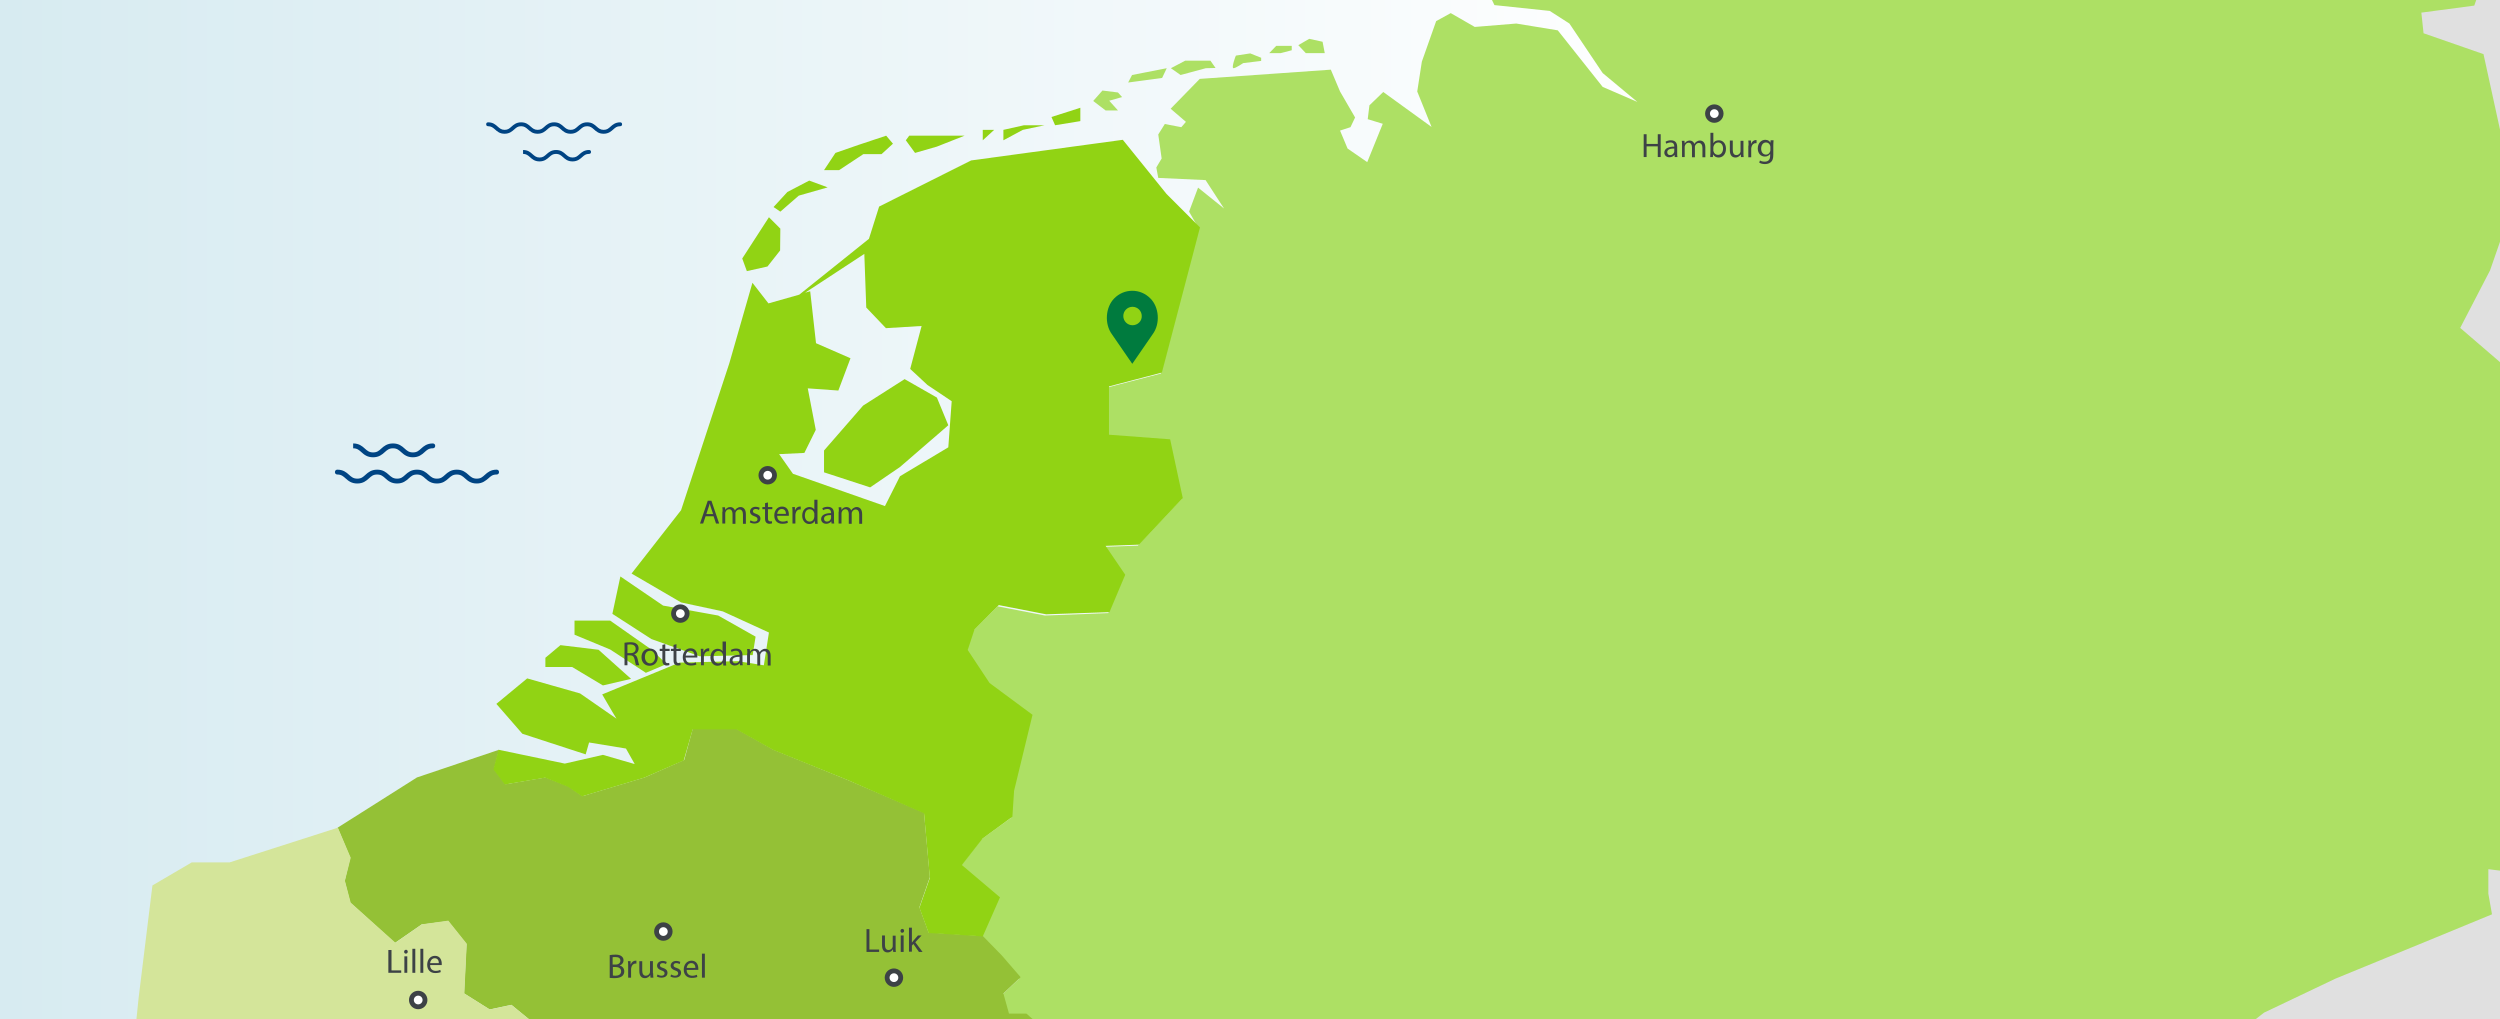 <?xml version="1.0" encoding="utf-8"?>
<!-- Generator: Adobe Illustrator 22.1.0, SVG Export Plug-In . SVG Version: 6.00 Build 0)  -->
<svg version="1.1" xmlns="http://www.w3.org/2000/svg" xmlns:xlink="http://www.w3.org/1999/xlink" x="0px" y="0px"
	 viewBox="0 0 1030 420" style="enable-background:new 0 0 1030 420;" xml:space="preserve">
<style type="text/css">
	.st0{fill:#D7EBF1;}
	.st1{fill:url(#SVGID_1_);}
	.st2{fill:#E0E0E0;}
	.st3{clip-path:url(#SVGID_3_);fill:#ADE064;}
	.st4{clip-path:url(#SVGID_5_);fill:#ADE064;}
	.st5{clip-path:url(#SVGID_7_);fill:#ADE064;}
	.st6{clip-path:url(#SVGID_9_);fill:#ADE064;}
	.st7{clip-path:url(#SVGID_11_);fill:#ADE064;}
	.st8{clip-path:url(#SVGID_13_);fill:#ADE064;}
	.st9{clip-path:url(#SVGID_15_);fill:#ADE064;}
	.st10{clip-path:url(#SVGID_17_);fill:#ADE064;}
	.st11{fill:#94C136;}
	.st12{fill:#91D314;}
	.st13{fill:#D4E59A;}
	.st14{fill:#004483;}
	.st15{fill:#FFFFFF;stroke:#3D4246;stroke-width:2;stroke-miterlimit:10;}
	.st16{fill:#3D4246;}
	.st17{fill:#007B3E;}
</style>
<g id="Calque_1">
	<g id="Calque_1_2_">
		<g id="Calque_10">
			<rect class="st0" width="1030" height="420"/>
		</g>
		
			<linearGradient id="SVGID_1_" gradientUnits="userSpaceOnUse" x1="-0.5" y1="210" x2="694.4" y2="210" gradientTransform="matrix(1 0 0 -1 0 420)">
			<stop  offset="0" style="stop-color:#FFFFFF;stop-opacity:0"/>
			<stop  offset="1" style="stop-color:#FFFFFF"/>
		</linearGradient>
		<rect x="-0.5" class="st1" width="694.9" height="420"/>
		<g id="Calque_2_1_">
			<path class="st2" d="M1005,0h25"/>
			<path class="st2" d="M1005,0c-7.2,4.6-14.7,10-22.5,16.5C796.9,171,655.5,304.9,548.1,420H1030V0H1005z"/>
			<path class="st2" d="M1007.4,27.1"/>
		</g>
		<g id="Calque_1_1_">
			<g id="carte">
				<g>
					<g>
						<g>
							<g>
								<g>
									<defs>
										<polyline id="SVGID_2_" points="-444.7,1324.4 1096.3,1324.4 1096.3,-135.6 -545,-135.6 										"/>
									</defs>
									<clipPath id="SVGID_3_">
										<use xlink:href="#SVGID_2_"  style="overflow:visible;"/>
									</clipPath>
									<polygon class="st3" points="496.8,28.1 500.8,28 498.7,25 488.3,25 482.4,28.1 486.4,30.9 									"/>
								</g>
								<g>
									<defs>
										<polyline id="SVGID_4_" points="-444.7,1324.4 1096.3,1324.4 1096.3,-135.6 -545,-135.6 										"/>
									</defs>
									<clipPath id="SVGID_5_">
										<use xlink:href="#SVGID_4_"  style="overflow:visible;"/>
									</clipPath>
									<path class="st4" d="M508.2,28.1c0.9,0,4-2.1,4-2.1l7.4-0.9v-1.3l-4.5-1.8l-5.9,0.9C509.1,22.9,507.2,28.1,508.2,28.1z"/>
								</g>
								<g>
									<defs>
										<polyline id="SVGID_6_" points="-444.7,1324.4 1096.3,1324.4 1096.3,-135.6 -545,-135.6 										"/>
									</defs>
									<clipPath id="SVGID_7_">
										<use xlink:href="#SVGID_6_"  style="overflow:visible;"/>
									</clipPath>
									<polygon class="st5" points="532.2,20.7 532.2,18.9 525.8,18.9 522.9,21.9 527.6,21.9 									"/>
								</g>
								<g>
									<defs>
										<polyline id="SVGID_8_" points="-444.7,1324.4 1096.3,1324.4 1096.3,-135.6 -545,-135.6 										"/>
									</defs>
									<clipPath id="SVGID_9_">
										<use xlink:href="#SVGID_8_"  style="overflow:visible;"/>
									</clipPath>
									<polygon class="st6" points="545.8,21.9 544.9,17.2 539.4,16 534.9,18.6 538,21.9 									"/>
								</g>
								<g>
									<defs>
										<polyline id="SVGID_10_" points="-444.7,1324.4 1096.3,1324.4 1096.3,-135.6 -545,-135.6 										"/>
									</defs>
									<clipPath id="SVGID_11_">
										<use xlink:href="#SVGID_10_"  style="overflow:visible;"/>
									</clipPath>
									<polygon class="st7" points="480.7,28.1 466.4,30.9 464.8,34 478.8,32.1 									"/>
								</g>
								<g>
									<defs>
										<polyline id="SVGID_12_" points="-444.7,1324.4 1096.3,1324.4 1096.3,-135.6 -545,-135.6 										"/>
									</defs>
									<clipPath id="SVGID_13_">
										<use xlink:href="#SVGID_12_"  style="overflow:visible;"/>
									</clipPath>
									<polygon class="st8" points="460.6,45.5 457,41.5 462.3,40 460.6,38.1 454.2,37.3 450.4,41.6 455.5,45.5 									"/>
								</g>
								<g>
									<defs>
										<polyline id="SVGID_14_" points="-444.7,1324.4 1096.3,1324.4 1096.3,-135.6 -545,-135.6 										"/>
									</defs>
									<clipPath id="SVGID_15_">
										<use xlink:href="#SVGID_14_"  style="overflow:visible;"/>
									</clipPath>
									<polyline class="st9" points="1030.2,54.4 1030,53.4 1030,99.6 									"/>
								</g>
								<g>
									<defs>
										<polyline id="SVGID_16_" points="-444.7,1324.4 1096.3,1324.4 1096.3,-135.6 -545,-135.6 										"/>
									</defs>
									<clipPath id="SVGID_17_">
										<use xlink:href="#SVGID_16_"  style="overflow:visible;"/>
									</clipPath>
									<polygon class="st10" points="998.5,13.7 997.6,5.2 1019.4,2.3 1020.2,0 614.7,0 615.7,2.1 638.5,4.5 646.6,9.7 
										660.3,30.1 674.6,42 660.3,35.8 641.8,12.5 624.7,9.7 607.6,11.1 597.7,5.4 591.7,8.7 585.8,25.4 583.9,37.7 589.8,52.3 
										569.9,37.9 564.2,43.4 563.5,49.1 569.7,51 563.3,66.8 555.2,61.2 552.1,53.8 556.4,52.4 558.3,48.4 552.1,37.7 
										548.3,28.7 494.3,32.5 482.3,44.8 488.6,50.2 486.7,52.4 479.9,51.1 477.2,55.4 478.6,65.3 476.4,69 477.2,73.3 
										496.7,74.2 504.3,85.9 493.6,77.3 489.9,87.2 493.9,94.2 478.3,153.9 456.4,159.6 456.4,179.5 481.6,181.4 486.8,205.6 
										468.8,224.8 455,225.3 463.1,237.2 456.6,252.6 430.5,253.6 411,249.8 401,259.7 398.2,268.3 407.2,281.9 424.9,295 
										417.3,326.2 416.6,336.9 404.2,345.9 395.7,356.8 411.4,370.1 404.2,386.2 412.1,394.3 419.8,403.3 412.7,410 415,418.3 
										422.2,418.3 424.1,420 929.2,420 932.8,417.2 962.2,403.2 1003.9,386.1 1026.7,376.7 1025.2,368.2 1025.2,358.1 
										1030,358.7 1030,149.2 1013.6,135.1 1025.9,111.4 1030,99.6 1030,53.4 1023.2,22.3 									"/>
								</g>
							</g>
						</g>
					</g>
				</g>
				<polygon class="st11" points="422.9,417.6 415.7,417.6 413.4,409.3 420.5,402.6 412.8,393.7 404.9,385.6 382.6,384.2 
					378.8,373.8 383.1,361.4 380.7,334.8 348.9,321.2 318.7,308.9 303.5,300.3 285.4,300.3 281.9,313.1 265.6,320.3 240,328 
					234.3,324 224.8,320.3 208.3,323.1 203.6,316.9 205.6,308.9 171.8,320.3 139.1,341 144.3,353.4 142,362.9 144.3,371.9 
					162.7,388.5 173.7,380.9 184.6,379.5 192.2,389 191.2,409.3 201.7,415.9 210.7,414 218,420 425.6,420 				"/>
				<path class="st12" d="M246.6,267.7l-15.7-1.9l-6.2,5.2v3.8h11l12.7,7.6l11.6-2.7L246.6,267.7z M268.5,267.7l-17.1-12h-14.7v5.8
					l14.7,6.1l14.7,9.6l8.5-3.6L268.5,267.7z M273.2,249.5l-17.6-12l-3.3,15.4l16.1,10.4l19.9,7.1l21.8-0.5l1.2-7.6l-15.4-8.7
					L273.2,249.5z M321.5,94.2l-4.7-4.7l-5.5,8.5l-5.5,8.5l1.9,5.2l8.5-1.9l5.2-6.6L321.5,94.2L321.5,94.2z M341,77.2l-7.6-2.8
					l-9,4.7l-5.7,6.2l2.8,1.9l7.6-6.6L341,77.2z M363.2,63.5l4.7-4.3l-2.8-3.3l-11.4,3.8l-9.5,3.3l-4.7,7.1h6.2l10-6.6H363.2
					L363.2,63.5z M386,60.4l11.4-4.5h-12.1h-10.7l-1.4,1.9L377,63L386,60.4z M404.9,57.8l4.7-4.3h-4.7V57.8z M421.4,53.5l9-1.9h-8.5
					l-8.5,1.9v4.3L421.4,53.5z M434.7,51.6l10.4-1.7v-5.5l-11.9,3.8L434.7,51.6z M370.8,192.4l19.9-17.2l-4.7-11.4l-13.3-7.6
					l-17.1,10.9l-16.1,18.5v9l19,6.2L370.8,192.4z M392.1,165.3l-1.4,19l-19.9,11.9l-6.2,12.3l-37.9-13.3l-5.7-8.1l10.4-0.5l4.7-9.5
					l-3.3-17.1l12.6,0.9l5-13.3l-14.2-6.2l-2.4-21.4l-2.1,0.6l24.4-16l0.8,22.1l8.1,8.5l14.7-0.9L375,152l7.1,6.6L392.1,165.3z
					 M494.4,93.7l-13.8-13.8l-18-22.3l-62.5,8.5l-37.9,19L358,98.4l-28.7,23l-12.7,3.6l-6.6-8.5l-9.5,33.1l-19.9,60.6l-20.4,26.1
					l20.4,11.9l17.2,3.7l19,8.7l-2.1,13.5l-10.8-1.7l-24,0.6l-31.8,13.1l4.2,7.2l1.7,2.8l-15-10.4l-21.8-6.2L204.5,290l10.7,12.3
					l26.1,8.5l1.4-4.9l15.2,2.5l3.6,6.4l-13.1-3.8l-15.7,3.6l-27.3-5.7l-2.1,8.1l4.7,6.2l16.6-2.8l9.5,3.8l5.7,3.9l25.6-7.7
					l16.3-7.1l3.7-12.8h18l15.2,8.5l30.4,12.3l31.7,13.8l2.4,26.6l-4.3,12.3l3.8,10.4l22.3,1.4l7.1-16.1l-15.7-13.3l8.5-10.9l12.3-9
					l0.7-10.7l7.6-31.3l-17.7-13.1l-9-13.6l2.8-8.5l10-10l19.5,3.8l26.1-0.9l6.5-15.4l-8.1-11.9l13.8-0.5l18-19.2l-5.2-24.2
					l-25.2-1.9v-19.9l21.8-5.7L494.4,93.7z"/>
				<polygon class="st13" points="210.7,414 201.8,415.9 191.3,409.3 192.3,388.8 184.7,379.3 173.8,380.8 162.9,388.4 144.5,371.9 
					142.1,362.9 144.5,353.4 139.2,341 94.6,355.3 79,355.3 62.8,364.8 57.1,411.2 56.2,420 218.1,420 				"/>
			</g>
			<g id="wave">
				<g>
					<path class="st14" d="M196.4,199.2c-2.4,0-3.7-1.1-4.8-2.1c-1-0.9-1.8-1.6-3.4-1.6c-1.6,0-2.4,0.7-3.4,1.6
						c-1.1,1-2.4,2.1-4.8,2.1s-3.7-1.1-4.8-2.1c-1-0.9-1.8-1.6-3.4-1.6c-1.7,0-2.4,0.7-3.4,1.6c-1.1,1-2.4,2.1-4.8,2.1
						s-3.7-1.1-4.8-2.1c-1-0.9-1.8-1.6-3.4-1.6c-1.7,0-2.4,0.7-3.4,1.6c-1.1,1-2.4,2.1-4.8,2.1s-3.7-1.1-4.8-2.1
						c-1-0.9-1.8-1.6-3.4-1.6c-0.6,0-1-0.4-1-1s0.4-1,1-1c2.4,0,3.7,1.1,4.8,2.1c1,0.9,1.8,1.6,3.4,1.6c1.7,0,2.4-0.7,3.4-1.6
						c1.1-1,2.4-2.1,4.8-2.1s3.7,1.1,4.8,2.1c1,0.9,1.8,1.6,3.4,1.6c1.7,0,2.4-0.7,3.4-1.6c1.1-1,2.4-2.1,4.8-2.1s3.7,1.1,4.8,2.1
						c1,0.9,1.8,1.6,3.4,1.6c1.7,0,2.4-0.7,3.4-1.6c1.1-1,2.4-2.1,4.8-2.1s3.7,1.1,4.8,2.1c1,0.9,1.8,1.6,3.4,1.6
						c1.7,0,2.4-0.7,3.4-1.6c1.1-1,2.4-2.1,4.8-2.1c0.6,0,1,0.4,1,1s-0.4,1-1,1c-1.7,0-2.4,0.7-3.4,1.6
						C200.1,198,198.8,199.2,196.4,199.2z"/>
				</g>
				<g>
					<path class="st14" d="M145.5,182.7c2.4,0,3.7,1.1,4.8,2.1c1,0.9,1.8,1.6,3.4,1.6c1.7,0,2.4-0.7,3.4-1.6c1.1-1,2.4-2.1,4.8-2.1
						s3.7,1.1,4.8,2.1c1,0.9,1.8,1.6,3.4,1.6c1.7,0,2.4-0.7,3.4-1.6c1.1-1,2.4-2.1,4.8-2.1c0.6,0,1,0.4,1,1s-0.4,1-1,1
						c-1.7,0-2.4,0.7-3.4,1.6c-1.1,1-2.4,2.1-4.8,2.1s-3.7-1.1-4.8-2.1c-1-0.9-1.8-1.6-3.4-1.6s-2.4,0.7-3.4,1.6
						c-1.1,1-2.4,2.1-4.8,2.1s-3.7-1.1-4.8-2.1c-1-0.9-1.8-1.6-3.4-1.6"/>
				</g>
				<g>
					<path class="st14" d="M248.7,55.1c-2,0-3-0.9-4-1.8c-0.8-0.7-1.5-1.3-2.8-1.3c-1.4,0-2,0.6-2.8,1.3c-0.9,0.8-2,1.8-4,1.8
						s-3-0.9-4-1.8c-0.8-0.7-1.5-1.3-2.8-1.3c-1.4,0-2,0.6-2.8,1.3c-0.9,0.8-2,1.8-4,1.8s-3-0.9-4-1.8c-0.8-0.7-1.5-1.3-2.8-1.3
						c-1.4,0-2,0.6-2.8,1.3c-0.9,0.8-2,1.8-4,1.8s-3-0.9-4-1.8c-0.8-0.7-1.5-1.3-2.8-1.3c-0.5,0-0.8-0.3-0.8-0.8s0.3-0.8,0.8-0.8
						c2,0,3,0.9,4,1.8c0.8,0.7,1.5,1.3,2.8,1.3c1.4,0,2-0.6,2.8-1.3c0.9-0.8,2-1.8,4-1.8s3,0.9,4,1.8c0.8,0.7,1.5,1.3,2.8,1.3
						c1.4,0,2-0.6,2.8-1.3c0.9-0.8,2-1.8,4-1.8s3,0.9,4,1.8c0.8,0.7,1.5,1.3,2.8,1.3c1.4,0,2-0.6,2.8-1.3c0.9-0.8,2-1.8,4-1.8
						s3,0.9,4,1.8c0.8,0.7,1.5,1.3,2.8,1.3c1.4,0,2-0.6,2.8-1.3c0.9-0.8,2-1.8,4-1.8c0.5,0,0.8,0.3,0.8,0.8S256,52,255.5,52
						c-1.4,0-2,0.6-2.8,1.3C251.8,54.1,250.7,55.1,248.7,55.1z"/>
				</g>
				<g>
					<path class="st14" d="M215.5,61.8c2,0,3,0.9,4,1.8c0.8,0.7,1.5,1.3,2.8,1.3c1.4,0,2-0.6,2.8-1.3c0.9-0.8,2-1.8,4-1.8
						s3,0.9,4,1.8c0.8,0.7,1.5,1.3,2.8,1.3c1.4,0,2-0.6,2.8-1.3c0.9-0.8,2-1.8,4-1.8c0.5,0,0.8,0.3,0.8,0.8s-0.3,0.8-0.8,0.8
						c-1.4,0-2,0.6-2.8,1.3c-0.9,0.8-2,1.8-4,1.8s-3-0.9-4-1.8c-0.8-0.7-1.5-1.3-2.8-1.3c-1.4,0-2,0.6-2.8,1.3c-0.9,0.8-2,1.8-4,1.8
						s-3-0.9-4-1.8c-0.8-0.7-1.5-1.3-2.8-1.3"/>
				</g>
			</g>
		</g>
	</g>
	<g id="Calque_2_2_">
		<circle class="st15" cx="316.3" cy="195.8" r="2.8"/>
		<circle class="st15" cx="280.3" cy="252.8" r="2.8"/>
		<circle class="st15" cx="706.3" cy="46.8" r="2.8"/>
		<circle class="st15" cx="172.3" cy="412" r="2.8"/>
		<circle class="st15" cx="273.3" cy="383.8" r="2.8"/>
		<circle class="st15" cx="368.3" cy="402.8" r="2.8"/>
	</g>
</g>
<g id="Calque_2">
	<g>
		<path class="st16" d="M160.1,391.4h1.2v8.4h4v1h-5.3V391.4z"/>
		<path class="st16" d="M168,392.1c0,0.4-0.3,0.8-0.8,0.8c-0.4,0-0.7-0.3-0.7-0.8c0-0.4,0.3-0.8,0.8-0.8
			C167.7,391.3,168,391.7,168,392.1z M166.6,400.8V394h1.2v6.8H166.6z"/>
		<path class="st16" d="M169.9,390.9h1.2v9.9h-1.2V390.9z"/>
		<path class="st16" d="M173.2,390.9h1.2v9.9h-1.2V390.9z"/>
		<path class="st16" d="M177.2,397.6c0,1.7,1.1,2.4,2.3,2.4c0.9,0,1.4-0.2,1.9-0.4l0.2,0.9c-0.4,0.2-1.2,0.4-2.3,0.4
			c-2.1,0-3.3-1.4-3.3-3.4c0-2,1.2-3.7,3.2-3.7c2.2,0,2.8,1.9,2.8,3.2c0,0.3,0,0.4,0,0.6H177.2z M180.8,396.8c0-0.8-0.3-2-1.7-2
			c-1.2,0-1.8,1.1-1.9,2H180.8z"/>
	</g>
	<g>
		<path class="st16" d="M251.3,393.5c0.5-0.1,1.4-0.2,2.2-0.2c1.2,0,2,0.2,2.6,0.7c0.5,0.4,0.8,0.9,0.8,1.7c0,0.9-0.6,1.7-1.6,2.1v0
			c0.9,0.2,1.9,1,1.9,2.4c0,0.8-0.3,1.4-0.8,1.9c-0.7,0.6-1.7,0.9-3.3,0.9c-0.8,0-1.5-0.1-1.9-0.1V393.5z M252.5,397.4h1.1
			c1.3,0,2-0.7,2-1.6c0-1.1-0.8-1.5-2.1-1.5c-0.6,0-0.9,0-1.1,0.1V397.4z M252.5,401.9c0.2,0,0.6,0.1,1,0.1c1.3,0,2.4-0.5,2.4-1.8
			c0-1.3-1.1-1.8-2.4-1.8h-1V401.9z"/>
		<path class="st16" d="M258.8,398.1c0-0.8,0-1.5-0.1-2.1h1.1l0,1.3h0.1c0.3-0.9,1.1-1.5,1.9-1.5c0.1,0,0.2,0,0.4,0v1.2
			c-0.1,0-0.3,0-0.4,0c-0.9,0-1.5,0.7-1.7,1.6c0,0.2-0.1,0.4-0.1,0.6v3.6h-1.2V398.1z"/>
		<path class="st16" d="M269.1,401c0,0.7,0,1.3,0.1,1.8H268l-0.1-1.1h0c-0.3,0.5-1,1.3-2.2,1.3c-1.1,0-2.3-0.6-2.3-3v-4h1.2v3.8
			c0,1.3,0.4,2.2,1.5,2.2c0.8,0,1.4-0.6,1.6-1.1c0.1-0.2,0.1-0.4,0.1-0.6V396h1.2V401z"/>
		<path class="st16" d="M270.9,401.5c0.4,0.2,1,0.5,1.6,0.5c0.9,0,1.3-0.4,1.3-1c0-0.6-0.4-0.9-1.3-1.2c-1.2-0.4-1.8-1.1-1.8-1.9
			c0-1.1,0.9-2,2.3-2c0.7,0,1.3,0.2,1.7,0.4l-0.3,0.9c-0.3-0.2-0.8-0.4-1.4-0.4c-0.7,0-1.1,0.4-1.1,0.9c0,0.6,0.4,0.8,1.3,1.1
			c1.2,0.4,1.8,1,1.8,2c0,1.2-0.9,2-2.5,2c-0.7,0-1.4-0.2-1.9-0.5L270.9,401.5z"/>
		<path class="st16" d="M276.5,401.5c0.4,0.2,1,0.5,1.6,0.5c0.9,0,1.3-0.4,1.3-1c0-0.6-0.4-0.9-1.3-1.2c-1.2-0.4-1.8-1.1-1.8-1.9
			c0-1.1,0.9-2,2.3-2c0.7,0,1.3,0.2,1.7,0.4l-0.3,0.9c-0.3-0.2-0.8-0.4-1.4-0.4c-0.7,0-1.1,0.4-1.1,0.9c0,0.6,0.4,0.8,1.3,1.1
			c1.2,0.4,1.8,1,1.8,2c0,1.2-0.9,2-2.5,2c-0.7,0-1.4-0.2-1.9-0.5L276.5,401.5z"/>
		<path class="st16" d="M282.9,399.6c0,1.7,1.1,2.4,2.3,2.4c0.9,0,1.4-0.2,1.9-0.4l0.2,0.9c-0.4,0.2-1.2,0.4-2.3,0.4
			c-2.1,0-3.3-1.4-3.3-3.4c0-2,1.2-3.7,3.2-3.7c2.2,0,2.8,1.9,2.8,3.2c0,0.3,0,0.4,0,0.6H282.9z M286.5,398.8c0-0.8-0.3-2-1.7-2
			c-1.2,0-1.8,1.1-1.9,2H286.5z"/>
		<path class="st16" d="M289.2,392.9h1.2v9.9h-1.2V392.9z"/>
	</g>
	<g>
		<path class="st16" d="M357,382.8h1.2v8.4h4v1H357V382.8z"/>
		<path class="st16" d="M369,390.4c0,0.7,0,1.3,0.1,1.8H368l-0.1-1.1h0c-0.3,0.5-1,1.3-2.2,1.3c-1.1,0-2.3-0.6-2.3-3v-4h1.2v3.8
			c0,1.3,0.4,2.2,1.5,2.2c0.8,0,1.4-0.6,1.6-1.1c0.1-0.2,0.1-0.4,0.1-0.6v-4.2h1.2V390.4z"/>
		<path class="st16" d="M372.5,383.5c0,0.4-0.3,0.8-0.8,0.8c-0.4,0-0.7-0.3-0.7-0.8c0-0.4,0.3-0.8,0.8-0.8
			C372.2,382.7,372.5,383.1,372.5,383.5z M371.1,392.2v-6.8h1.2v6.8H371.1z"/>
		<path class="st16" d="M375.6,388.5L375.6,388.5c0.2-0.2,0.4-0.5,0.6-0.8l2-2.3h1.5l-2.6,2.8l3,4h-1.5l-2.3-3.3l-0.6,0.7v2.5h-1.2
			v-9.9h1.2V388.5z"/>
	</g>
	<g>
		<path class="st16" d="M257.4,264.8c0.6-0.1,1.5-0.2,2.3-0.2c1.3,0,2.1,0.2,2.7,0.8c0.5,0.4,0.7,1.1,0.7,1.8c0,1.2-0.8,2.1-1.8,2.4
			v0c0.7,0.3,1.2,0.9,1.4,1.9c0.3,1.3,0.5,2.2,0.7,2.6h-1.3c-0.2-0.3-0.4-1.1-0.6-2.3c-0.3-1.3-0.8-1.8-1.9-1.8h-1.1v4.1h-1.2V264.8
			z M258.6,269.1h1.2c1.3,0,2.1-0.7,2.1-1.8c0-1.2-0.9-1.8-2.2-1.8c-0.6,0-1,0.1-1.2,0.1V269.1z"/>
		<path class="st16" d="M271,270.7c0,2.5-1.7,3.6-3.4,3.6c-1.8,0-3.3-1.3-3.3-3.5c0-2.3,1.5-3.6,3.4-3.6
			C269.7,267.2,271,268.6,271,270.7z M265.7,270.7c0,1.5,0.9,2.6,2.1,2.6c1.2,0,2.1-1.1,2.1-2.6c0-1.1-0.6-2.6-2-2.6
			C266.3,268.1,265.7,269.4,265.7,270.7z"/>
		<path class="st16" d="M274.1,265.4v1.9h1.8v0.9h-1.8v3.7c0,0.8,0.2,1.3,0.9,1.3c0.3,0,0.6,0,0.7-0.1l0.1,0.9
			c-0.2,0.1-0.6,0.2-1.1,0.2c-0.6,0-1-0.2-1.3-0.5c-0.4-0.4-0.5-1-0.5-1.8v-3.7h-1.1v-0.9h1.1v-1.6L274.1,265.4z"/>
		<path class="st16" d="M278.7,265.4v1.9h1.8v0.9h-1.8v3.7c0,0.8,0.2,1.3,0.9,1.3c0.3,0,0.6,0,0.7-0.1l0.1,0.9
			c-0.2,0.1-0.6,0.2-1.1,0.2c-0.6,0-1-0.2-1.3-0.5c-0.4-0.4-0.5-1-0.5-1.8v-3.7h-1.1v-0.9h1.1v-1.6L278.7,265.4z"/>
		<path class="st16" d="M282.5,270.9c0,1.7,1.1,2.4,2.3,2.4c0.9,0,1.4-0.2,1.9-0.4l0.2,0.9c-0.4,0.2-1.2,0.4-2.3,0.4
			c-2.1,0-3.3-1.4-3.3-3.4c0-2,1.2-3.7,3.2-3.7c2.2,0,2.8,1.9,2.8,3.2c0,0.3,0,0.4,0,0.6H282.5z M286.1,270.1c0-0.8-0.3-2-1.7-2
			c-1.2,0-1.8,1.1-1.9,2H286.1z"/>
		<path class="st16" d="M288.8,269.4c0-0.8,0-1.5-0.1-2.1h1.1l0,1.3h0.1c0.3-0.9,1.1-1.5,1.9-1.5c0.1,0,0.2,0,0.4,0v1.2
			c-0.1,0-0.3,0-0.4,0c-0.9,0-1.5,0.7-1.7,1.6c0,0.2-0.1,0.4-0.1,0.6v3.6h-1.2V269.4z"/>
		<path class="st16" d="M299.1,264.2v8.2c0,0.6,0,1.3,0.1,1.8H298l-0.1-1.2h0c-0.4,0.8-1.2,1.3-2.3,1.3c-1.6,0-2.9-1.4-2.9-3.4
			c0-2.3,1.4-3.6,3-3.6c1,0,1.7,0.5,2,1h0v-4H299.1z M297.9,270.1c0-0.2,0-0.4-0.1-0.5c-0.2-0.8-0.9-1.4-1.8-1.4c-1.3,0-2,1.1-2,2.6
			c0,1.4,0.7,2.5,2,2.5c0.8,0,1.6-0.5,1.8-1.5c0-0.2,0.1-0.3,0.1-0.5V270.1z"/>
		<path class="st16" d="M304.9,274.1l-0.1-0.9h0c-0.4,0.5-1.1,1-2.1,1c-1.4,0-2.1-1-2.1-1.9c0-1.6,1.5-2.5,4.1-2.5v-0.1
			c0-0.6-0.2-1.6-1.5-1.6c-0.6,0-1.3,0.2-1.8,0.5l-0.3-0.8c0.6-0.4,1.4-0.6,2.2-0.6c2.1,0,2.6,1.4,2.6,2.8v2.5c0,0.6,0,1.2,0.1,1.6
			H304.9z M304.7,270.6c-1.3,0-2.9,0.2-2.9,1.5c0,0.8,0.5,1.2,1.2,1.2c0.9,0,1.4-0.6,1.6-1.1c0-0.1,0.1-0.3,0.1-0.4V270.6z"/>
		<path class="st16" d="M307.9,269.2c0-0.7,0-1.3-0.1-1.8h1.1l0.1,1.1h0c0.4-0.6,1-1.2,2.1-1.2c0.9,0,1.6,0.6,1.9,1.4h0
			c0.2-0.4,0.5-0.7,0.8-0.9c0.4-0.3,0.9-0.5,1.5-0.5c0.9,0,2.2,0.6,2.2,2.9v4h-1.2v-3.8c0-1.3-0.5-2.1-1.5-2.1
			c-0.7,0-1.2,0.5-1.5,1.1c-0.1,0.2-0.1,0.4-0.1,0.6v4.2h-1.2V270c0-1.1-0.5-1.9-1.4-1.9c-0.8,0-1.3,0.6-1.5,1.2
			c-0.1,0.2-0.1,0.4-0.1,0.6v4.1h-1.2V269.2z"/>
	</g>
	<g>
		<path class="st16" d="M290.7,212.7l-1,3h-1.3l3.2-9.4h1.5l3.2,9.4h-1.3l-1-3H290.7z M293.8,211.8l-0.9-2.7
			c-0.2-0.6-0.4-1.2-0.5-1.7h0c-0.1,0.6-0.3,1.1-0.5,1.7l-0.9,2.7H293.8z"/>
		<path class="st16" d="M297.7,210.8c0-0.7,0-1.3-0.1-1.8h1.1l0.1,1.1h0c0.4-0.6,1-1.2,2.1-1.2c0.9,0,1.6,0.6,1.9,1.4h0
			c0.2-0.4,0.5-0.7,0.8-0.9c0.4-0.3,0.9-0.5,1.5-0.5c0.9,0,2.2,0.6,2.2,2.9v4h-1.2v-3.8c0-1.3-0.5-2.1-1.5-2.1
			c-0.7,0-1.2,0.5-1.5,1.1c-0.1,0.2-0.1,0.4-0.1,0.6v4.2h-1.2v-4.1c0-1.1-0.5-1.9-1.4-1.9c-0.8,0-1.3,0.6-1.5,1.2
			c-0.1,0.2-0.1,0.4-0.1,0.6v4.1h-1.2V210.8z"/>
		<path class="st16" d="M309.2,214.4c0.4,0.2,1,0.5,1.6,0.5c0.9,0,1.3-0.4,1.3-1c0-0.6-0.4-0.9-1.3-1.2c-1.2-0.4-1.8-1.1-1.8-1.9
			c0-1.1,0.9-2,2.3-2c0.7,0,1.3,0.2,1.7,0.4l-0.3,0.9c-0.3-0.2-0.8-0.4-1.4-0.4c-0.7,0-1.1,0.4-1.1,0.9c0,0.6,0.4,0.8,1.3,1.1
			c1.2,0.4,1.8,1,1.8,2c0,1.2-0.9,2-2.5,2c-0.7,0-1.4-0.2-1.9-0.5L309.2,214.4z"/>
		<path class="st16" d="M316.4,207v1.9h1.8v0.9h-1.8v3.7c0,0.8,0.2,1.3,0.9,1.3c0.3,0,0.6,0,0.7-0.1l0.1,0.9
			c-0.2,0.1-0.6,0.2-1.1,0.2c-0.6,0-1-0.2-1.3-0.5c-0.4-0.4-0.5-1-0.5-1.8v-3.7h-1.1v-0.9h1.1v-1.6L316.4,207z"/>
		<path class="st16" d="M320.2,212.5c0,1.7,1.1,2.4,2.3,2.4c0.9,0,1.4-0.2,1.9-0.4l0.2,0.9c-0.4,0.2-1.2,0.4-2.3,0.4
			c-2.1,0-3.3-1.4-3.3-3.4c0-2,1.2-3.7,3.2-3.7c2.2,0,2.8,1.9,2.8,3.2c0,0.3,0,0.4,0,0.6H320.2z M323.8,211.7c0-0.8-0.3-2-1.7-2
			c-1.2,0-1.8,1.1-1.9,2H323.8z"/>
		<path class="st16" d="M326.5,211c0-0.8,0-1.5-0.1-2.1h1.1l0,1.3h0.1c0.3-0.9,1.1-1.5,1.9-1.5c0.1,0,0.2,0,0.4,0v1.2
			c-0.1,0-0.3,0-0.4,0c-0.9,0-1.5,0.7-1.7,1.6c0,0.2-0.1,0.4-0.1,0.6v3.6h-1.2V211z"/>
		<path class="st16" d="M336.8,205.8v8.2c0,0.6,0,1.3,0.1,1.8h-1.1l-0.1-1.2h0c-0.4,0.8-1.2,1.3-2.3,1.3c-1.6,0-2.9-1.4-2.9-3.4
			c0-2.3,1.4-3.6,3-3.6c1,0,1.7,0.5,2,1h0v-4H336.8z M335.5,211.7c0-0.2,0-0.4-0.1-0.5c-0.2-0.8-0.9-1.4-1.8-1.4c-1.3,0-2,1.1-2,2.6
			c0,1.4,0.7,2.5,2,2.5c0.8,0,1.6-0.5,1.8-1.5c0-0.2,0.1-0.3,0.1-0.5V211.7z"/>
		<path class="st16" d="M342.6,215.7l-0.1-0.9h0c-0.4,0.5-1.1,1-2.1,1c-1.4,0-2.1-1-2.1-1.9c0-1.6,1.5-2.5,4.1-2.5v-0.1
			c0-0.6-0.2-1.6-1.5-1.6c-0.6,0-1.3,0.2-1.8,0.5l-0.3-0.8c0.6-0.4,1.4-0.6,2.2-0.6c2.1,0,2.6,1.4,2.6,2.8v2.5c0,0.6,0,1.2,0.1,1.6
			H342.6z M342.4,212.2c-1.3,0-2.9,0.2-2.9,1.5c0,0.8,0.5,1.2,1.2,1.2c0.9,0,1.4-0.6,1.6-1.1c0-0.1,0.1-0.3,0.1-0.4V212.2z"/>
		<path class="st16" d="M345.6,210.8c0-0.7,0-1.3-0.1-1.8h1.1l0.1,1.1h0c0.4-0.6,1-1.2,2.1-1.2c0.9,0,1.6,0.6,1.9,1.4h0
			c0.2-0.4,0.5-0.7,0.8-0.9c0.4-0.3,0.9-0.5,1.5-0.5c0.9,0,2.2,0.6,2.2,2.9v4H354v-3.8c0-1.3-0.5-2.1-1.5-2.1
			c-0.7,0-1.2,0.5-1.5,1.1c-0.1,0.2-0.1,0.4-0.1,0.6v4.2h-1.2v-4.1c0-1.1-0.5-1.9-1.4-1.9c-0.8,0-1.3,0.6-1.5,1.2
			c-0.1,0.2-0.1,0.4-0.1,0.6v4.1h-1.2V210.8z"/>
	</g>
	<g>
		<path class="st16" d="M678.4,55.3v4h4.6v-4h1.2v9.4h-1.2v-4.4h-4.6v4.4h-1.2v-9.4H678.4z"/>
		<path class="st16" d="M690,64.7l-0.1-0.9h0c-0.4,0.5-1.1,1-2.1,1c-1.4,0-2.1-1-2.1-1.9c0-1.6,1.5-2.5,4.1-2.5v-0.1
			c0-0.6-0.2-1.6-1.5-1.6c-0.6,0-1.3,0.2-1.8,0.5l-0.3-0.8c0.6-0.4,1.4-0.6,2.2-0.6c2.1,0,2.6,1.4,2.6,2.8v2.5c0,0.6,0,1.2,0.1,1.6
			H690z M689.8,61.2c-1.3,0-2.9,0.2-2.9,1.5c0,0.8,0.5,1.2,1.2,1.2c0.9,0,1.4-0.6,1.6-1.1c0-0.1,0.1-0.3,0.1-0.4V61.2z"/>
		<path class="st16" d="M693,59.8c0-0.7,0-1.3-0.1-1.8h1.1l0.1,1.1h0c0.4-0.6,1-1.2,2.1-1.2c0.9,0,1.6,0.6,1.9,1.4h0
			c0.2-0.4,0.5-0.7,0.8-0.9c0.4-0.3,0.9-0.5,1.5-0.5c0.9,0,2.2,0.6,2.2,2.9v4h-1.2v-3.8c0-1.3-0.5-2.1-1.5-2.1
			c-0.7,0-1.2,0.5-1.5,1.1c-0.1,0.2-0.1,0.4-0.1,0.6v4.2h-1.2v-4.1c0-1.1-0.5-1.9-1.4-1.9c-0.8,0-1.3,0.6-1.5,1.2
			c-0.1,0.2-0.1,0.4-0.1,0.6v4.1H693V59.8z"/>
		<path class="st16" d="M704.6,64.7c0-0.5,0.1-1.1,0.1-1.8v-8.2h1.2V59h0c0.4-0.8,1.2-1.2,2.3-1.2c1.7,0,2.9,1.4,2.9,3.5
			c0,2.4-1.5,3.6-3,3.6c-1,0-1.8-0.4-2.3-1.3h0l-0.1,1.1H704.6z M705.9,62c0,0.2,0,0.3,0.1,0.4c0.2,0.9,1,1.4,1.8,1.4
			c1.3,0,2.1-1.1,2.1-2.6c0-1.4-0.7-2.5-2-2.5c-0.8,0-1.6,0.6-1.9,1.5c0,0.1-0.1,0.3-0.1,0.5V62z"/>
		<path class="st16" d="M718.3,62.9c0,0.7,0,1.3,0.1,1.8h-1.1l-0.1-1.1h0c-0.3,0.5-1,1.3-2.2,1.3c-1.1,0-2.3-0.6-2.3-3v-4h1.2v3.8
			c0,1.3,0.4,2.2,1.5,2.2c0.8,0,1.4-0.6,1.6-1.1c0.1-0.2,0.1-0.4,0.1-0.6v-4.2h1.2V62.9z"/>
		<path class="st16" d="M720.4,60c0-0.8,0-1.5-0.1-2.1h1.1l0,1.3h0.1c0.3-0.9,1.1-1.5,1.9-1.5c0.1,0,0.2,0,0.3,0V59
			c-0.1,0-0.3,0-0.4,0c-0.9,0-1.5,0.7-1.7,1.6c0,0.2-0.1,0.4-0.1,0.6v3.6h-1.2V60z"/>
		<path class="st16" d="M730.7,57.9c0,0.5-0.1,1-0.1,1.9v3.9c0,1.6-0.3,2.5-1,3.1c-0.7,0.6-1.6,0.8-2.5,0.8c-0.8,0-1.7-0.2-2.3-0.6
			l0.3-0.9c0.4,0.3,1.1,0.5,2,0.5c1.3,0,2.2-0.7,2.2-2.4v-0.8h0c-0.4,0.6-1.1,1.1-2.2,1.1c-1.7,0-2.9-1.4-2.9-3.3
			c0-2.3,1.5-3.6,3.1-3.6c1.2,0,1.8,0.6,2.1,1.2h0l0.1-1H730.7z M729.4,60.6c0-0.2,0-0.4-0.1-0.6c-0.2-0.7-0.8-1.3-1.7-1.3
			c-1.2,0-2,1-2,2.6c0,1.3,0.7,2.4,2,2.4c0.8,0,1.4-0.5,1.7-1.3c0.1-0.2,0.1-0.4,0.1-0.7V60.6z"/>
	</g>
	<g id="Calque_12">
		<path class="st17" d="M473.9,122.9c-2-2-4.6-3.1-7.4-3.1s-5.4,1.1-7.4,3.1c-3.7,3.7-4.1,10.6-1,14.8l8.4,12.2l8.4-12.2
			C478.1,133.4,477.6,126.5,473.9,122.9z M466.6,134c-2.1,0-3.8-1.7-3.8-3.8s1.7-3.8,3.8-3.8c2.1,0,3.8,1.7,3.8,3.8
			C470.5,132.3,468.7,134,466.6,134z"/>
	</g>
</g>
</svg>
